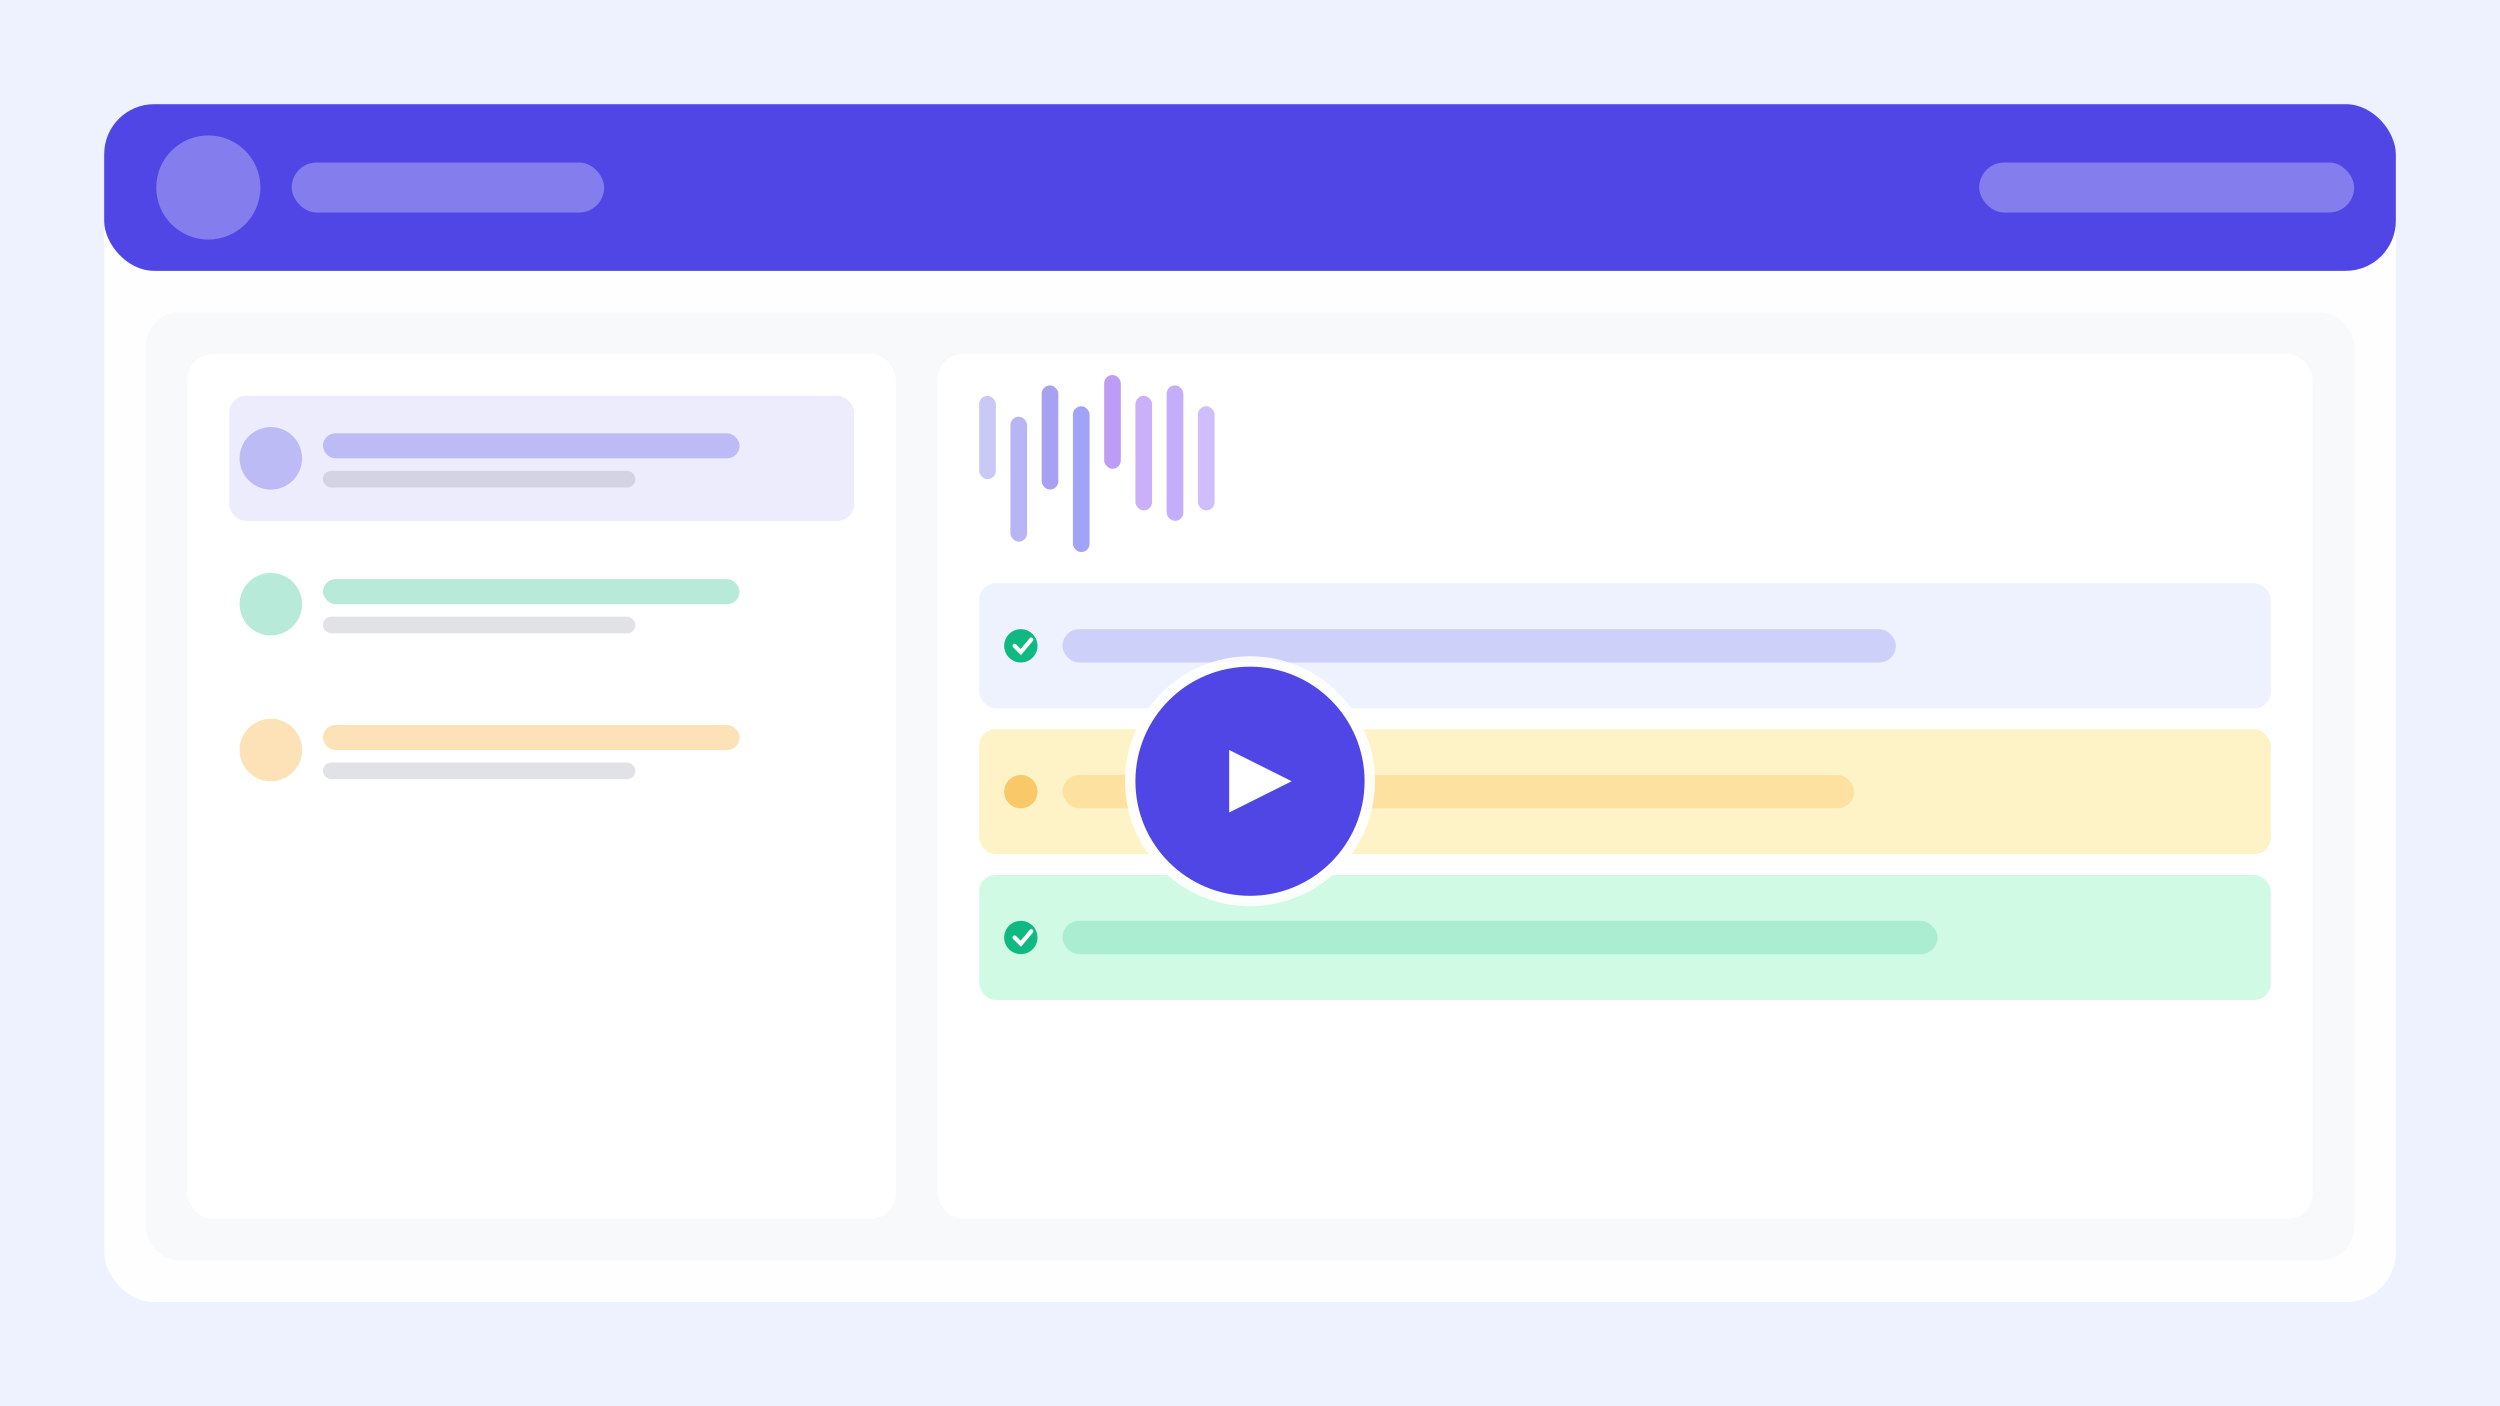 <svg width="1200" height="675" viewBox="0 0 1200 675" fill="none" xmlns="http://www.w3.org/2000/svg">
  <rect x="0" y="0" width="1200" height="675" fill="#333333" stroke="none"/>
  <!-- Background -->
  <rect width="1200" height="675" fill="url(#gradient-showcase-bg)"/>

  <!-- Main Video/Demo Container -->
  <rect x="50" y="50" width="1100" height="575" rx="24" fill="white" opacity="0.95"/>

  <!-- Header -->
  <rect x="50" y="50" width="1100" height="80" rx="24" fill="url(#gradient-showcase-header)"/>
  <circle cx="100" cy="90" r="25" fill="white" opacity="0.3"/>
  <rect x="140" y="78" width="150" height="24" rx="12" fill="white" opacity="0.3"/>
  <rect x="950" y="78" width="180" height="24" rx="12" fill="white" opacity="0.3"/>

  <!-- Content Area -->
  <rect x="70" y="150" width="1060" height="455" rx="16" fill="#F8F9FA"/>

  <!-- Left Panel - Meeting List -->
  <rect x="90" y="170" width="340" height="415" rx="12" fill="white"/>
  <rect x="110" y="190" width="300" height="60" rx="8" fill="url(#gradient-meeting-1)" opacity="0.1"/>
  <circle cx="130" cy="220" r="15" fill="#4F46E5" opacity="0.3"/>
  <rect x="155" y="208" width="200" height="12" rx="6" fill="#4F46E5" opacity="0.3"/>
  <rect x="155" y="226" width="150" height="8" rx="4" fill="#6B7280" opacity="0.2"/>

  <rect x="110" y="260" width="300" height="60" rx="8" fill="white" opacity="0.5"/>
  <circle cx="130" cy="290" r="15" fill="#10B981" opacity="0.3"/>
  <rect x="155" y="278" width="200" height="12" rx="6" fill="#10B981" opacity="0.3"/>
  <rect x="155" y="296" width="150" height="8" rx="4" fill="#6B7280" opacity="0.2"/>

  <rect x="110" y="330" width="300" height="60" rx="8" fill="white" opacity="0.5"/>
  <circle cx="130" cy="360" r="15" fill="#F59E0B" opacity="0.3"/>
  <rect x="155" y="348" width="200" height="12" rx="6" fill="#F59E0B" opacity="0.3"/>
  <rect x="155" y="366" width="150" height="8" rx="4" fill="#6B7280" opacity="0.2"/>

  <!-- Right Panel - Details/Transcript -->
  <rect x="450" y="170" width="660" height="415" rx="12" fill="white"/>

  <!-- Waveform Visualization -->
  <rect x="470" y="190" width="8" height="40" rx="4" fill="#4F46E5" opacity="0.3"/>
  <rect x="485" y="200" width="8" height="60" rx="4" fill="#4F46E5" opacity="0.4"/>
  <rect x="500" y="185" width="8" height="50" rx="4" fill="#4F46E5" opacity="0.5"/>
  <rect x="515" y="195" width="8" height="70" rx="4" fill="#6366F1" opacity="0.6"/>
  <rect x="530" y="180" width="8" height="45" rx="4" fill="#7C3AED" opacity="0.5"/>
  <rect x="545" y="190" width="8" height="55" rx="4" fill="#7C3AED" opacity="0.4"/>
  <rect x="560" y="185" width="8" height="65" rx="4" fill="#8B5CF6" opacity="0.5"/>
  <rect x="575" y="195" width="8" height="50" rx="4" fill="#8B5CF6" opacity="0.4"/>

  <!-- Action Items -->
  <rect x="470" y="280" width="620" height="60" rx="8" fill="#EEF2FF"/>
  <circle cx="490" cy="310" r="8" fill="#10B981"/>
  <path d="M487 310 L490 313 L495 307" stroke="white" stroke-width="2" fill="none" stroke-linecap="round"/>
  <rect x="510" y="302" width="400" height="16" rx="8" fill="#4F46E5" opacity="0.2"/>

  <rect x="470" y="350" width="620" height="60" rx="8" fill="#FEF3C7"/>
  <circle cx="490" cy="380" r="8" fill="#F59E0B" opacity="0.5"/>
  <rect x="510" y="372" width="380" height="16" rx="8" fill="#F59E0B" opacity="0.2"/>

  <rect x="470" y="420" width="620" height="60" rx="8" fill="#D1FAE5"/>
  <circle cx="490" cy="450" r="8" fill="#10B981"/>
  <path d="M487 450 L490 453 L495 447" stroke="white" stroke-width="2" fill="none" stroke-linecap="round"/>
  <rect x="510" y="442" width="420" height="16" rx="8" fill="#10B981" opacity="0.2"/>

  <!-- Play Button Overlay -->
  <circle cx="600" cy="375" r="60" fill="white" opacity="0.9"/>
  <circle cx="600" cy="375" r="55" fill="url(#gradient-play)"/>
  <path d="M590 360 L620 375 L590 390 Z" fill="white"/>

  <defs>
    <linearGradient id="gradient-showcase-bg" x1="0" y1="0" x2="1200" y2="675">
      <stop offset="0%" stop-color="#EEF2FF"/>
      <stop offset="50%" stop-color="#F3E8FF"/>
      <stop offset="100%" stop-color="#FEF3C7"/>
    </linearGradient>
    <linearGradient id="gradient-showcase-header" x1="50" y1="50" x2="1150" y2="130">
      <stop offset="0%" stop-color="#4F46E5"/>
      <stop offset="50%" stop-color="#7C3AED"/>
      <stop offset="100%" stop-color="#8B5CF6"/>
    </linearGradient>
    <linearGradient id="gradient-meeting-1" x1="110" y1="190" x2="410" y2="250">
      <stop offset="0%" stop-color="#4F46E5"/>
      <stop offset="100%" stop-color="#6366F1"/>
    </linearGradient>
    <linearGradient id="gradient-play" x1="545" y1="320" x2="655" y2="430">
      <stop offset="0%" stop-color="#4F46E5"/>
      <stop offset="100%" stop-color="#7C3AED"/>
    </linearGradient>
  </defs>
</svg>
